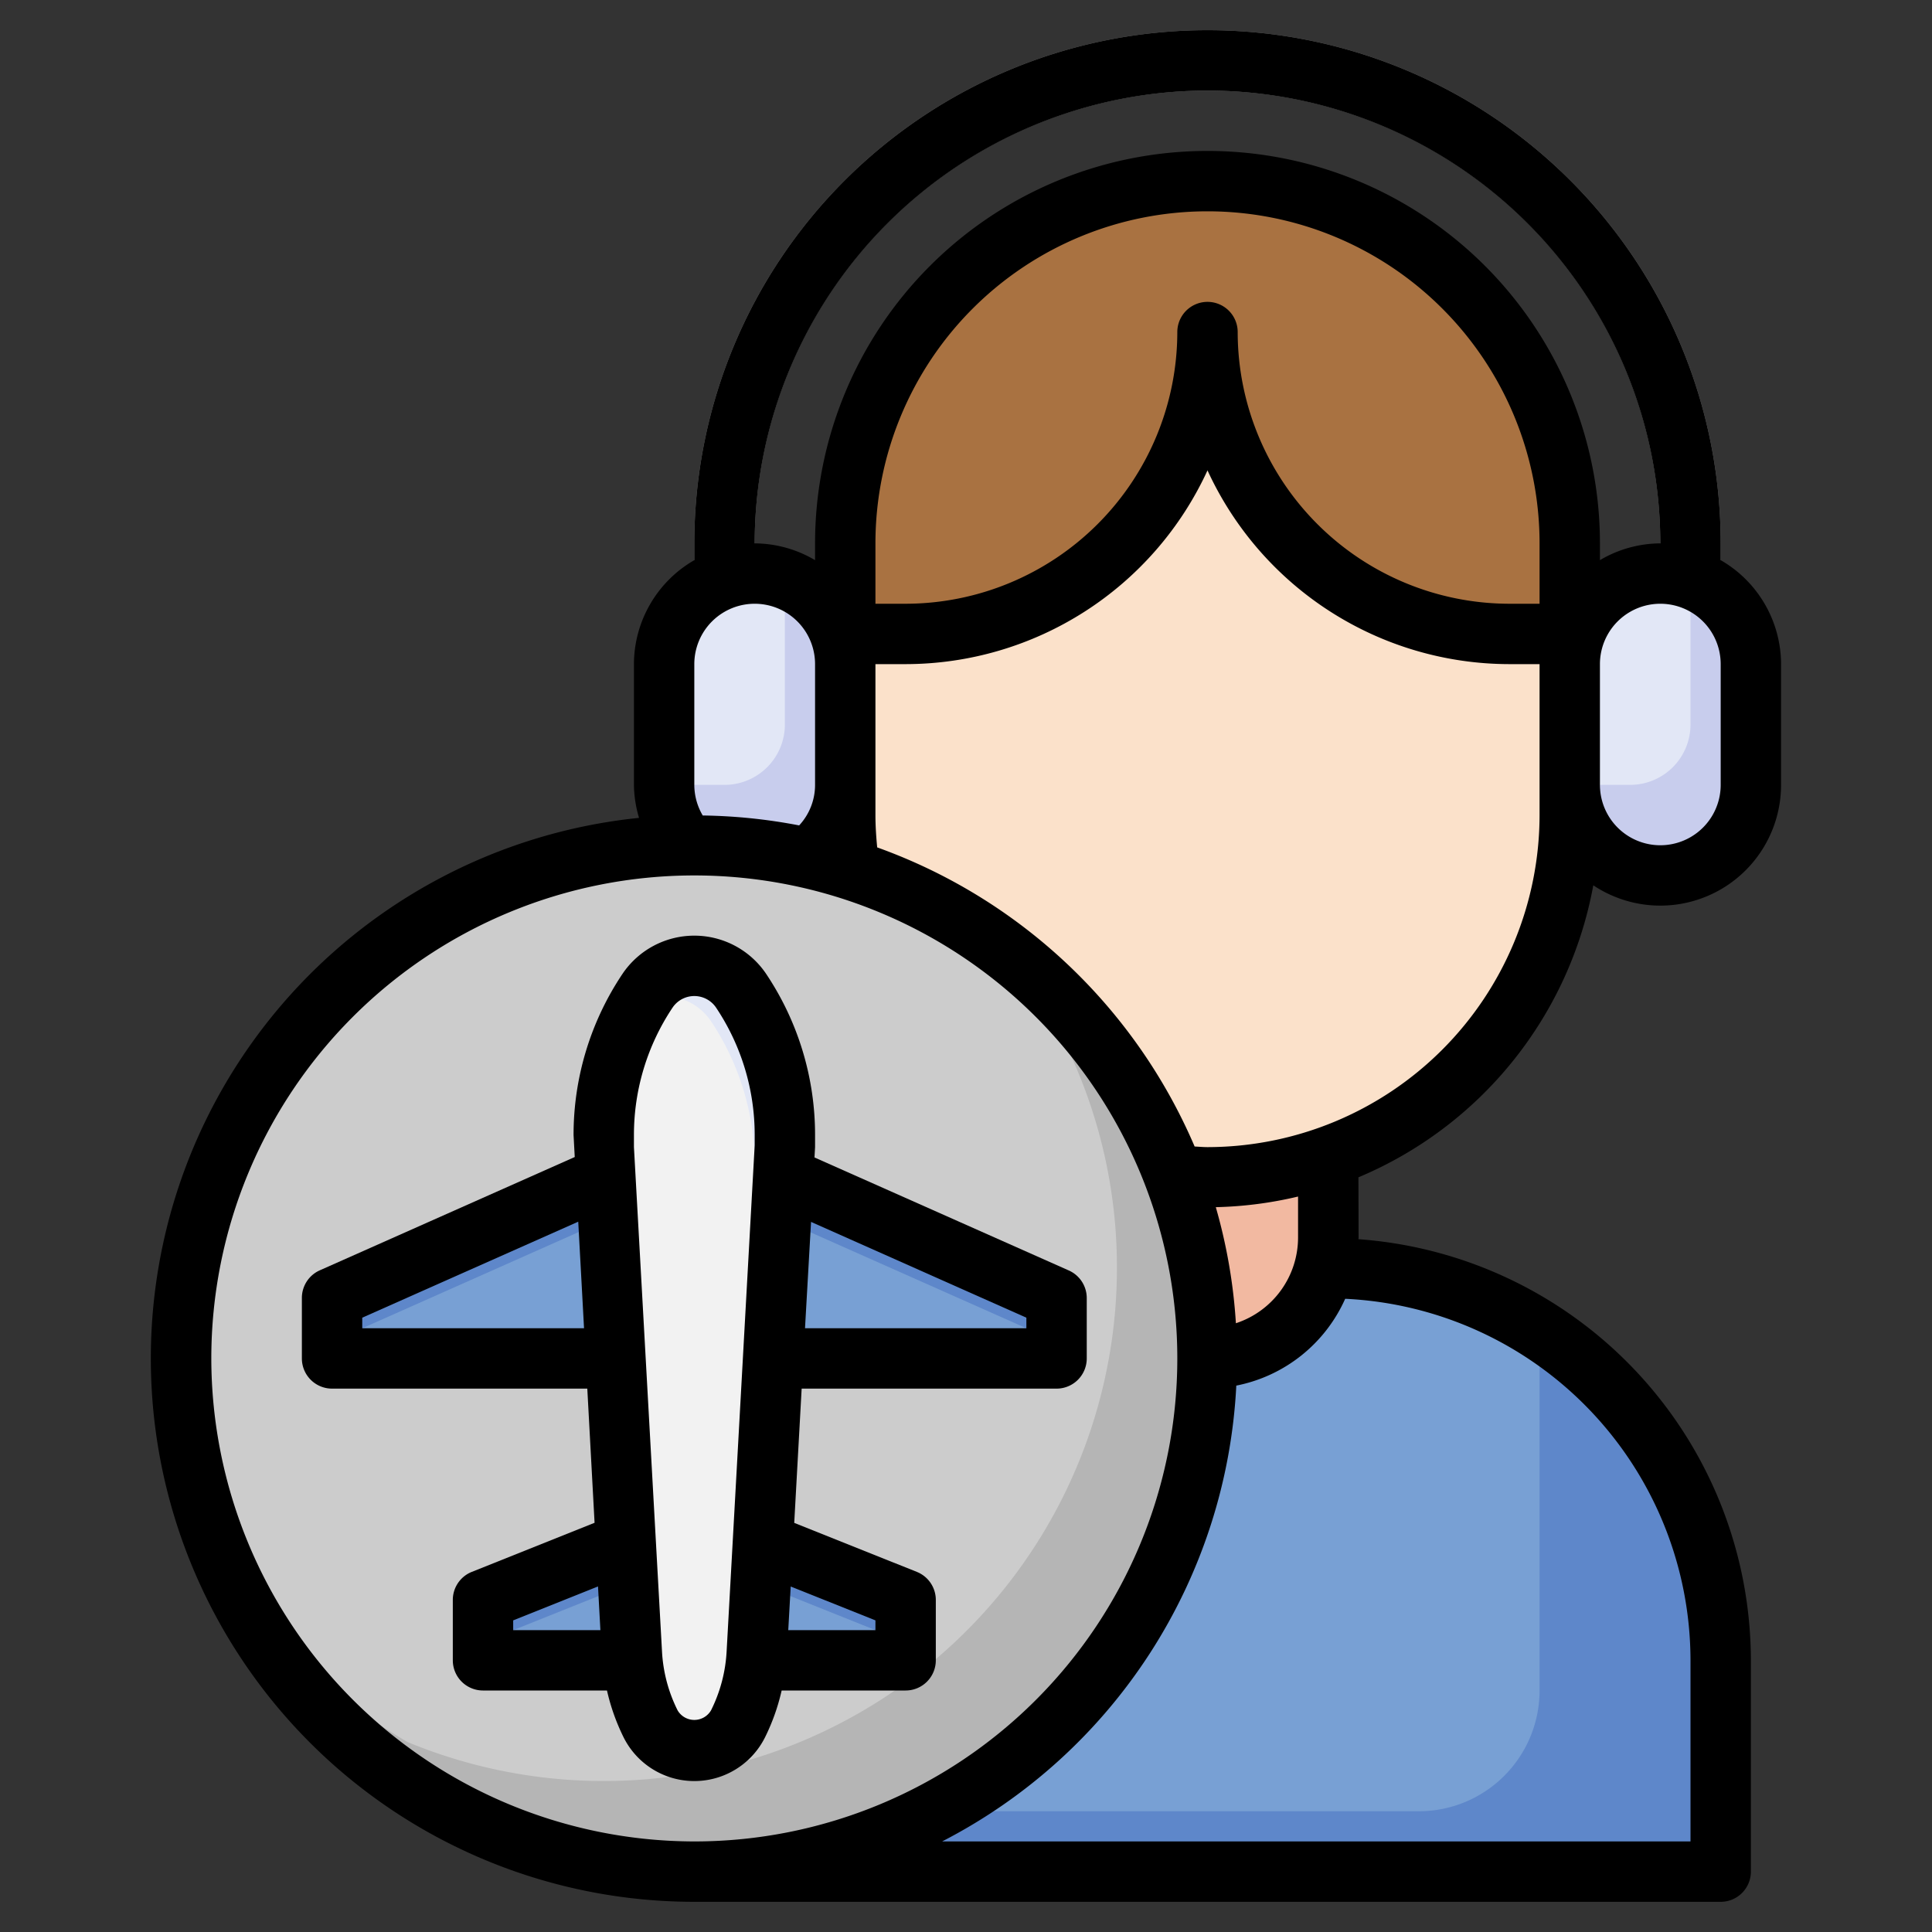 <svg id="Layer_3" height="512" viewBox="0 0 64 64" width="512" xmlns="http://www.w3.org/2000/svg" data-name="Layer 3"><rect x="0" y="0" width="64" height="64" fill="#333333" stroke="none"/><path d="m57 20h-2v-2a15 15 0 0 0 -30 0v2h-2v-2a17 17 0 0 1 34 0z" fill="#939393"/><path d="m44 42h-8a13 13 0 0 0 -13 13v7h34v-7a13 13 0 0 0 -13-13z" fill="#5e87ca"/><path d="m51 56v-11.943a12.926 12.926 0 0 0 -7-2.057h-8a13 13 0 0 0 -13 13v5h24a4 4 0 0 0 4-4z" fill="#78a0d4"/><rect fill="#c8cded" height="10" rx="3" width="6" x="22" y="19"/><rect fill="#c8cded" height="10" rx="3" width="6" x="22" y="19"/><path d="m36 37v4a4 4 0 0 0 4 4 4 4 0 0 0 4-4v-4" fill="#f2b9a1"/><path d="m52 18-12-8-11.962 7.055-.038 9.945a12 12 0 0 0 12 12 12 12 0 0 0 12-12v-9.945" fill="#fbe1ca"/><circle cx="23" cy="45" fill="#b5b5b5" r="17"/><path d="m37 42a16.879 16.879 0 0 0 -3.568-10.4 16.991 16.991 0 0 0 -26.126 19.935 17.124 17.124 0 0 0 6.194 6.172 17 17 0 0 0 23.5-15.707z" fill="#ccc"/><path d="m25.069 54.766.931-16.766v-.394a8.611 8.611 0 0 0 -1.445-4.774 1.869 1.869 0 0 0 -1.555-.832 1.869 1.869 0 0 0 -1.555.832 8.611 8.611 0 0 0 -1.445 4.774v.394l.931 16.766a5.986 5.986 0 0 0 .622 2.34 1.617 1.617 0 0 0 1.447.894 1.617 1.617 0 0 0 1.447-.894 5.986 5.986 0 0 0 .622-2.34z" fill="#e2e7f6"/><path d="m22 33a1.856 1.856 0 0 0 -.745.168 8.6 8.6 0 0 0 -1.255 4.438v.394l.931 16.766a5.986 5.986 0 0 0 .622 2.34 1.617 1.617 0 0 0 1.447.894 1.584 1.584 0 0 0 .539-.1 5.973 5.973 0 0 0 .53-2.13l.931-16.77v-.394a8.611 8.611 0 0 0 -1.445-4.774 1.869 1.869 0 0 0 -1.555-.832z" fill="#f2f2f2"/><path d="m25.611 45h9.389v-2l-9.063-4.028" fill="#5e87ca"/><path d="m25.611 45h8.389v-1l-8.139-3.617z" fill="#78a0d4"/><path d="m20.389 45h-9.389v-2l9.054-4.024" fill="#5e87ca"/><path d="m12 45h8.389l-.256-4.615-8.133 3.615z" fill="#78a0d4"/><path d="m25.025 55h4.975v-2l-4.728-1.891" fill="#5e87ca"/><path d="m25.025 55h3.975v-1l-3.815-1.526z" fill="#78a0d4"/><path d="m20.949 55h-4.949v-2l4.728-1.891" fill="#5e87ca"/><path d="m17 55h3.949l-.143-2.522-3.806 1.522z" fill="#78a0d4"/><path d="m28 21v-3a12 12 0 0 1 12-12 12 12 0 0 1 12 12v3h-2a10 10 0 0 1 -10-10 10 10 0 0 1 -10 10z" fill="#a97241"/><rect fill="#c8cded" height="10" rx="3" width="6" x="52" y="19"/><path d="m26 24v-4.816a2.962 2.962 0 0 0 -1-.184 3 3 0 0 0 -3 3v4h2a2 2 0 0 0 2-2z" fill="#e2e7f6"/><path d="m56 24v-4.816a2.962 2.962 0 0 0 -1-.184 3 3 0 0 0 -3 3v4h2a2 2 0 0 0 2-2z" fill="#e2e7f6"/><path d="m45 39a13.034 13.034 0 0 0 7.78-9.673 4 4 0 0 0 6.22-3.327v-4a3.987 3.987 0 0 0 -2-3.444v-.556a17 17 0 0 0 -34 0v.556a3.987 3.987 0 0 0 -2 3.444v4a3.977 3.977 0 0 0 .169 1.093 18 18 0 0 0 1.831 35.907h34a1 1 0 0 0 1-1v-7a14.008 14.008 0 0 0 -13-13.95c0-.017.005-.033.005-.05zm-4.059 4.837a17.909 17.909 0 0 0 -.666-3.848 13.005 13.005 0 0 0 2.725-.352v1.363a2.993 2.993 0 0 1 -2.059 2.834zm10.059-16.837a11.013 11.013 0 0 1 -11 11c-.144 0-.284-.014-.426-.02a18.085 18.085 0 0 0 -10.516-9.909c-.034-.356-.058-.714-.058-1.071v-5h1a11.016 11.016 0 0 0 10-6.418 11.016 11.016 0 0 0 10 6.418h1zm0-7h-1a9.011 9.011 0 0 1 -9-9 1 1 0 0 0 -2 0 9.011 9.011 0 0 1 -9 9h-1v-2a11 11 0 0 1 22 0zm6 6a2 2 0 0 1 -4 0v-4a2 2 0 0 1 4 0zm-17-23a15.017 15.017 0 0 1 15 15 3.959 3.959 0 0 0 -2 .556v-.556a13 13 0 0 0 -26 0v.556a3.959 3.959 0 0 0 -2-.556 15.017 15.017 0 0 1 15-15zm-17 19a2 2 0 0 1 4 0v4a1.972 1.972 0 0 1 -.527 1.343 18.069 18.069 0 0 0 -3.194-.329 2 2 0 0 1 -.279-1.014zm-16 23a16 16 0 1 1 16 16 16.019 16.019 0 0 1 -16-16zm49 10v6h-24.791a18 18 0 0 0 9.745-15.1 5.009 5.009 0 0 0 3.607-2.876 12.006 12.006 0 0 1 11.439 11.976z"/><path d="m30.372 52.071-4.062-1.624.246-4.447h8.444a1 1 0 0 0 1-1v-2a1 1 0 0 0 -.594-.914l-8.425-3.744.019-.342v-.4a9.579 9.579 0 0 0 -1.613-5.328 2.869 2.869 0 0 0 -4.774 0 9.579 9.579 0 0 0 -1.613 5.328l.039.728-8.445 3.753a1 1 0 0 0 -.594.919v2a1 1 0 0 0 1 1h8.455l.241 4.444-4.068 1.627a1 1 0 0 0 -.628.929v2a1 1 0 0 0 1 1h4.107a6.952 6.952 0 0 0 .551 1.552 2.618 2.618 0 0 0 4.684 0 6.928 6.928 0 0 0 .551-1.552h4.107a1 1 0 0 0 1-1v-2a1 1 0 0 0 -.628-.929zm3.628-8.421v.35h-7.333l.2-3.523zm-22 .35v-.35l7.155-3.18.192 3.53zm5 9.677 2.81-1.124.079 1.447h-2.889zm7.07 1.033a4.953 4.953 0 0 1 -.517 1.949.642.642 0 0 1 -1.106 0 4.944 4.944 0 0 1 -.517-1.948l-.93-16.711v-.4a7.584 7.584 0 0 1 1.277-4.218.869.869 0 0 1 1.446 0 7.584 7.584 0 0 1 1.277 4.218v.339zm4.93-.71h-2.888l.081-1.445 2.807 1.122z"/></svg>